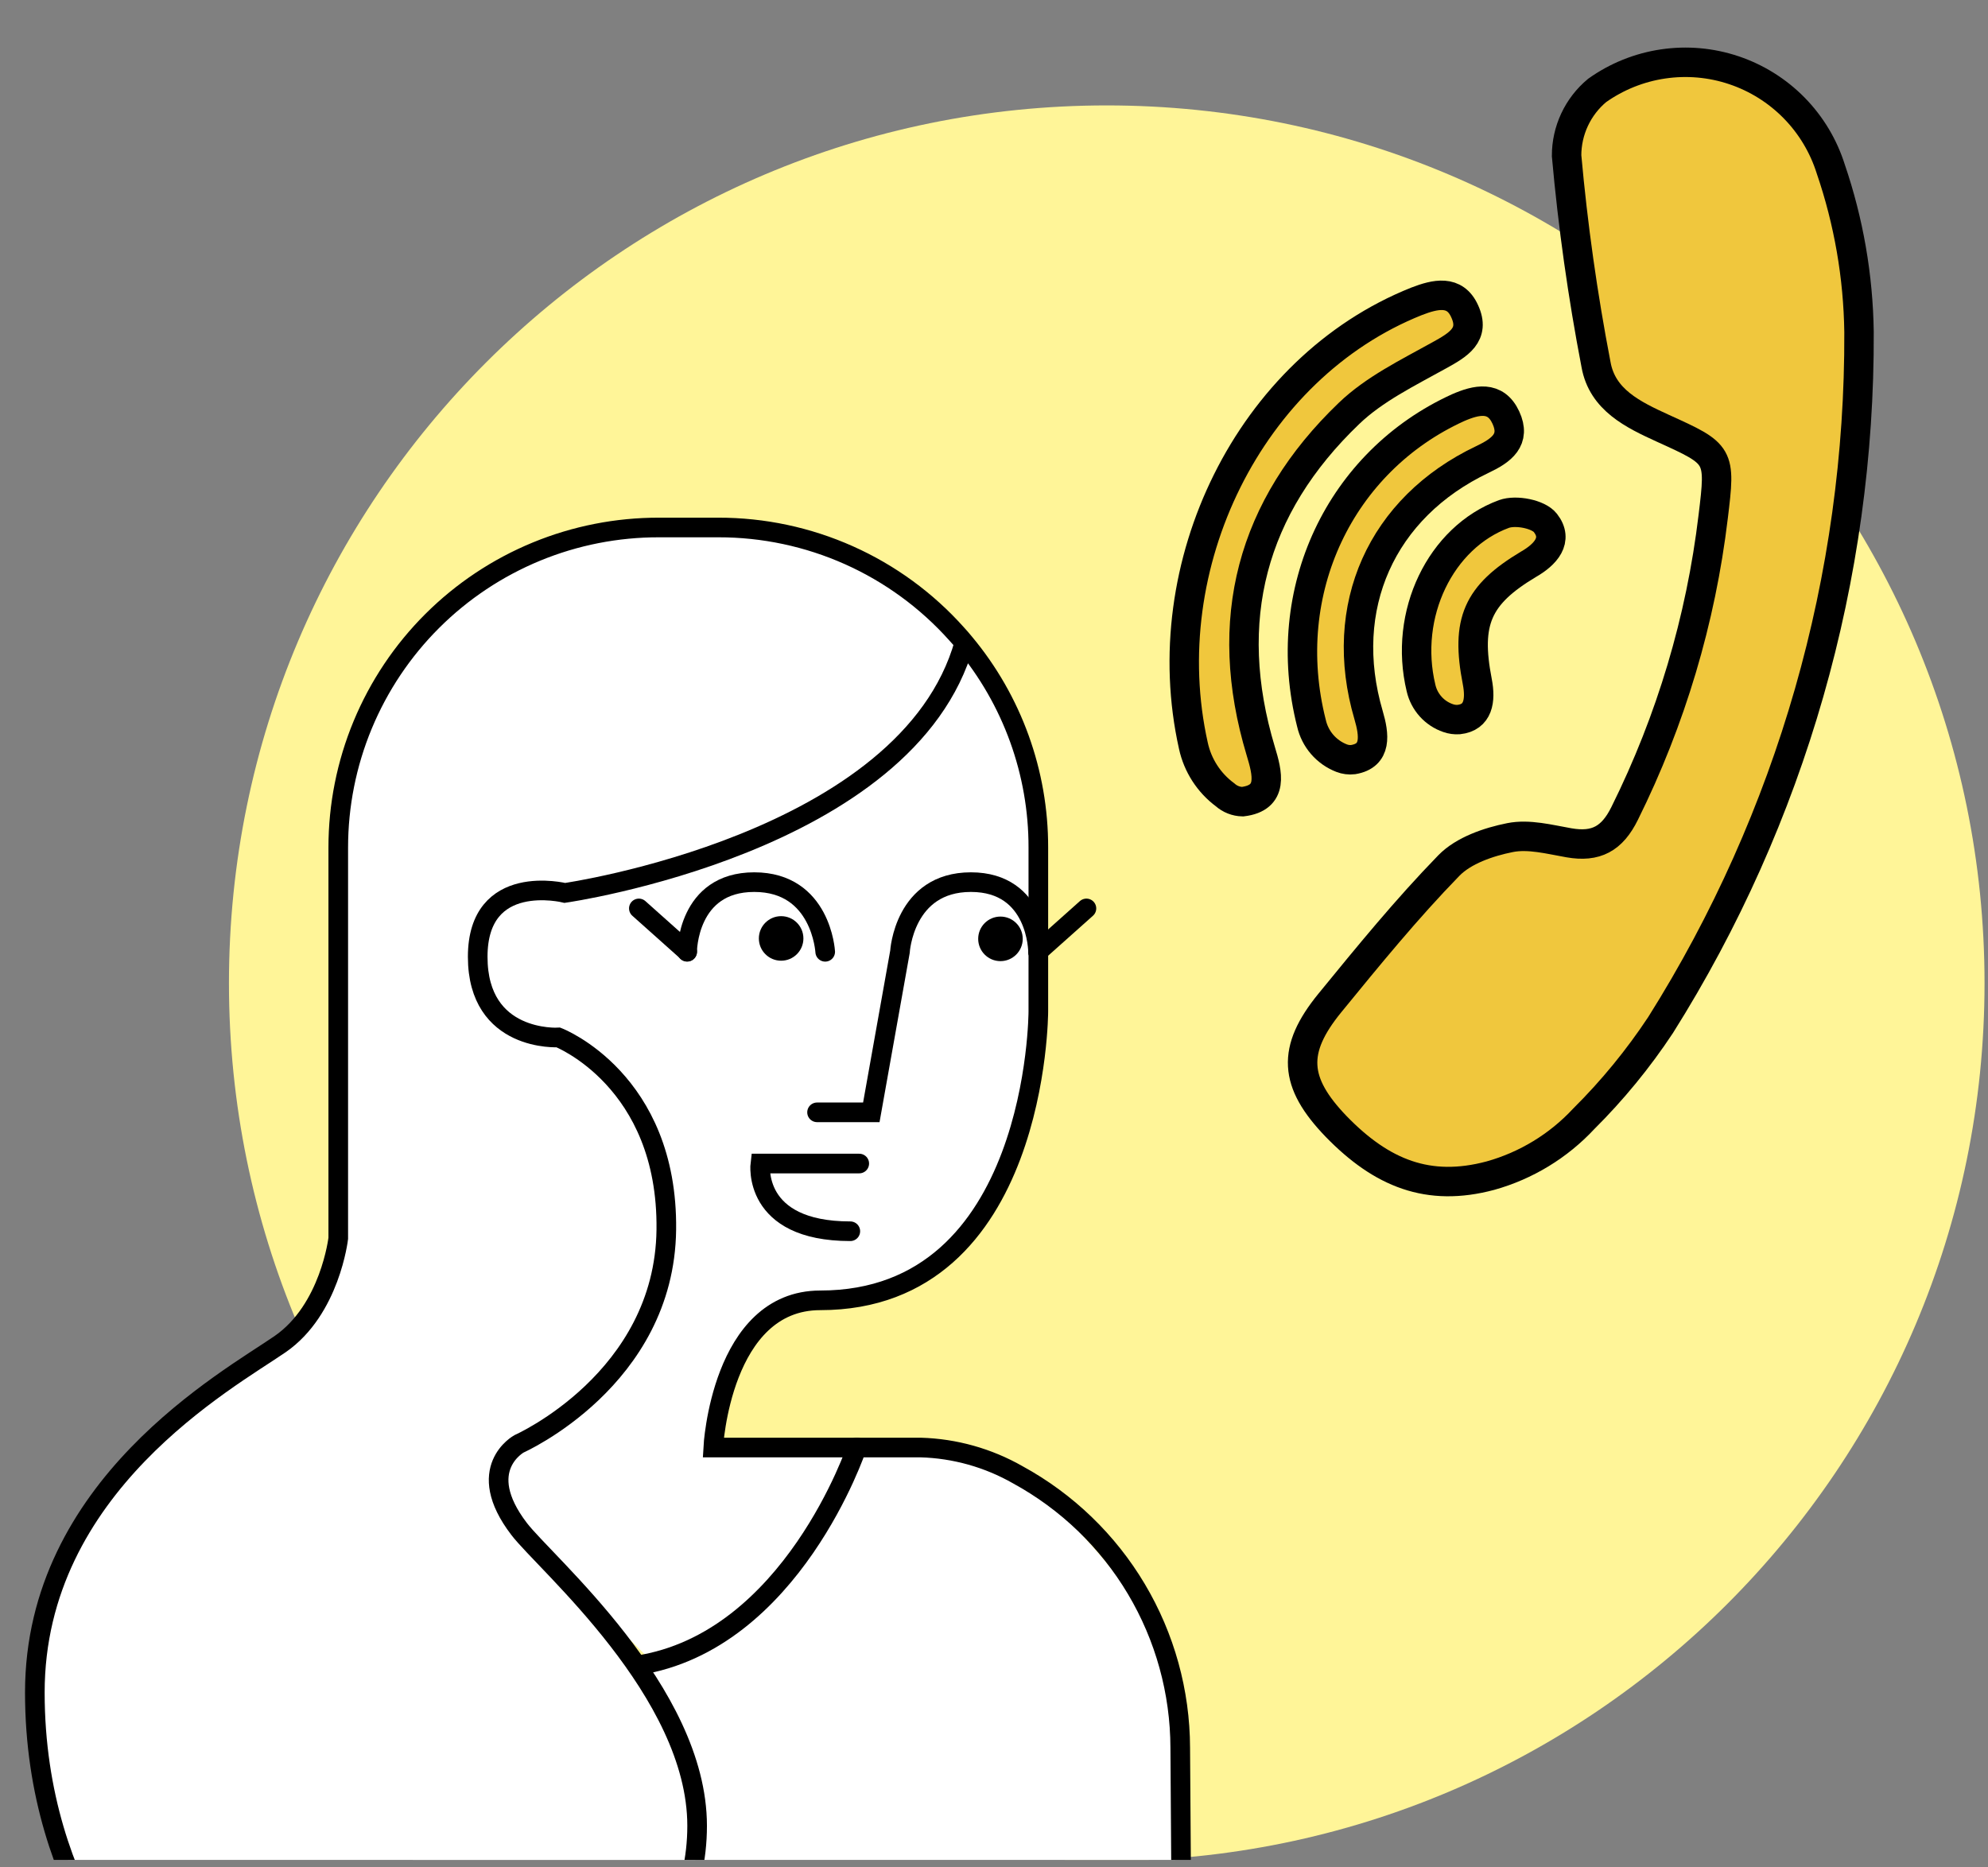 <svg xmlns="http://www.w3.org/2000/svg" width="132" height="124" viewBox="0 0 132 124" fill="none"><rect x="0" y="0" width="132" height="124" fill="#808080" stroke="none"/><g clip-path="url(#clip0_180_983)"><path d="M73.486 123.568C105.675 123.568 131.77 97.474 131.77 65.284C131.77 33.095 105.675 7 73.486 7C41.296 7 15.202 33.095 15.202 65.284C15.202 97.474 41.296 123.568 73.486 123.568Z" fill="#FFF598"></path><path d="M98.962 78.066C101.333 77.403 103.474 76.1 105.152 74.299C107.063 72.4 108.775 70.311 110.261 68.064C118.932 54.288 123.502 38.327 123.436 22.049C123.385 18.363 122.752 14.708 121.559 11.22C121.08 9.697 120.248 8.31 119.131 7.17C118.013 6.031 116.642 5.172 115.129 4.664C113.616 4.155 112.005 4.012 110.426 4.246C108.847 4.479 107.346 5.083 106.045 6.007C105.41 6.536 104.899 7.199 104.549 7.948C104.199 8.697 104.018 9.513 104.019 10.34C104.437 14.992 105.089 19.62 105.973 24.206C106.39 26.558 108.436 27.535 110.417 28.441C114.222 30.168 114.255 30.181 113.753 34.305C112.935 41.161 110.947 47.825 107.876 54.009C107.042 55.703 105.967 56.277 104.175 55.964C102.872 55.736 101.51 55.371 100.266 55.619C98.832 55.905 97.177 56.472 96.2 57.476C93.404 60.349 90.857 63.47 88.302 66.598C85.748 69.725 85.905 71.876 88.713 74.795C91.743 77.916 94.844 79.167 98.962 78.066Z" fill="#F0C73D" stroke="black" stroke-width="1.955" stroke-miterlimit="10"></path><path d="M79.239 49.52C79.523 50.825 80.27 51.983 81.344 52.778C81.663 53.063 82.075 53.225 82.503 53.234C84.588 52.98 84.158 51.344 83.709 49.865C81.102 41.193 83.09 33.661 89.573 27.451C91.254 25.835 93.483 24.753 95.555 23.6C96.819 22.903 97.978 22.232 97.249 20.662C96.597 19.215 95.294 19.534 94.056 20.01C82.966 24.434 76.561 37.544 79.239 49.52Z" fill="#F0C73D" stroke="black" stroke-width="1.955" stroke-miterlimit="10"></path><path d="M87.078 48.022C87.196 48.543 87.44 49.027 87.789 49.432C88.138 49.836 88.581 50.149 89.079 50.342C89.323 50.437 89.587 50.471 89.847 50.44C91.437 50.179 91.255 48.791 90.87 47.481C88.766 40.314 91.717 33.7 98.435 30.508C99.699 29.908 100.67 29.204 99.986 27.725C99.302 26.246 98.031 26.54 96.806 27.074C89.013 30.625 84.85 39.219 87.078 48.022Z" fill="#F0C73D" stroke="black" stroke-width="1.955" stroke-miterlimit="10"></path><path d="M94.356 45.696C94.462 46.152 94.682 46.573 94.995 46.921C95.309 47.269 95.705 47.531 96.148 47.683C96.375 47.764 96.617 47.797 96.858 47.781C98.161 47.638 98.331 46.517 98.089 45.259C97.314 41.272 98.089 39.506 101.484 37.473C102.624 36.821 103.498 35.857 102.611 34.723C102.155 34.137 100.657 33.844 99.862 34.13C95.653 35.675 93.17 40.783 94.356 45.696Z" fill="#F0C73D" stroke="black" stroke-width="1.955" stroke-miterlimit="10"></path><path d="M78.555 137.039L77.617 112.533C77.703 110.489 77.087 108.477 75.871 106.832C72.978 102.922 67.309 96.113 62.976 96.113H56.896C56.896 96.113 52.081 110.292 39.831 110.976C27.582 111.66 27.849 111.328 27.849 111.328L25.777 169.534H61.36L61.529 130.198C61.529 130.198 62.493 128.64 63.341 130.119C63.545 132.416 63.939 134.691 64.52 136.922L78.555 137.039Z" fill="white"></path><path d="M64.318 43.002C64.318 43.002 69.427 47.635 68.944 59.715L68.469 71.789C68.469 71.789 67.556 84.377 56.89 86.124C56.89 86.124 48.289 84.56 47.357 96.086H56.89C56.89 96.086 52.147 108.675 43.09 110.558C34.032 112.441 43.09 110.135 43.09 110.135C43.09 110.135 34.828 101.905 34.502 101.501C34.176 101.097 32.065 97.429 34.919 95.585C37.773 93.741 44.158 90.333 44.269 81.146C44.38 71.958 37.102 68.87 37.102 68.87C37.102 68.87 31.713 68.642 31.765 64.074C31.817 59.507 34.371 59.513 37.466 59.304C40.561 59.096 59.542 54.874 64.318 43.002Z" fill="white"></path><path d="M63.823 42.435C63.823 42.435 62.683 53.205 37.851 59.219V59.506C37.851 59.506 31.719 58.118 31.719 63.513C31.719 68.908 37.075 68.869 37.075 68.869C37.075 68.869 44.243 71.691 44.243 82.722C44.243 93.753 34.169 96.112 34.169 96.112C34.169 96.112 31.4 97.734 33.993 100.745C36.587 103.755 47.24 112.975 46.263 122.794C45.285 132.614 32.091 138.784 32.755 143.345C33.42 147.906 41.702 157.028 40.763 164.274L39.31 168.522L4.555 168.803C4.555 168.803 -2.743 156.624 1.505 149.692C4.01 145.57 7.253 141.946 11.071 138.999C11.071 138.999 13.397 136.341 9.917 132.744C6.438 129.147 3.245 122.045 2.32 114.636C1.395 107.228 5.35 97.044 19.444 88.834L22.434 82.748L22.695 53.492C22.695 53.492 24.845 35.039 45.266 35.039C59.157 35.013 63.823 42.435 63.823 42.435Z" fill="white"></path><path d="M64.031 42.684C60.31 56.034 37.505 59.292 37.505 59.292C37.505 59.292 31.719 57.846 31.719 63.534C31.719 69.222 37.075 68.89 37.075 68.89C37.075 68.89 44.36 71.718 44.242 81.655C44.125 91.591 34.469 95.872 34.469 95.872C34.469 95.872 31.406 97.527 34.469 101.528C36.195 103.795 46.288 112.325 46.288 121.238C46.288 130.152 38.404 134.687 34.469 139.228C30.533 143.77 34.469 148.22 34.469 148.22C34.469 148.22 40.893 158.079 40.893 161.904C40.904 163.986 40.487 166.048 39.668 167.963C39.584 168.129 39.455 168.268 39.296 168.366C39.138 168.464 38.955 168.516 38.769 168.517L4.783 168.797C4.607 168.797 4.434 168.752 4.281 168.665C4.128 168.578 4 168.453 3.909 168.302C2.978 166.693 0 160.613 0 155.049C0 148.37 6.77 142.969 10.106 139.971C13.442 136.974 10.451 133.377 10.451 133.377C10.451 133.377 2.313 126.093 2.313 112.383C2.313 98.674 15.123 91.65 18.603 89.252C21.919 86.959 22.46 82.228 22.46 82.228V56.276C22.46 53.481 23.011 50.714 24.082 48.132C25.154 45.551 26.723 43.206 28.702 41.232C30.68 39.259 33.029 37.695 35.613 36.63C38.197 35.565 40.966 35.021 43.76 35.027H47.702C50.687 35.023 53.639 35.651 56.365 36.868C59.09 38.085 61.527 39.865 63.516 42.091C63.692 42.286 63.868 42.481 64.031 42.684C67.214 46.497 68.953 51.309 68.944 56.276V67.157C68.944 67.157 68.944 86.346 54.466 86.346C47.872 86.346 47.357 96.12 47.357 96.12H61.132C63.398 96.184 65.613 96.807 67.582 97.931C70.838 99.709 73.556 102.328 75.453 105.516C77.35 108.704 78.356 112.342 78.366 116.052L78.548 142.389" stroke="black" stroke-width="1.303" stroke-miterlimit="10" stroke-linecap="round"></path><path d="M54.251 73.862H57.854L59.756 63.202C59.756 63.202 60.017 58.576 64.467 58.576C68.918 58.576 68.924 63.202 68.924 63.202" stroke="black" stroke-width="1.303" stroke-miterlimit="10" stroke-linecap="round"></path><path d="M72.137 60.322L68.924 63.189" stroke="black" stroke-width="1.303" stroke-miterlimit="10" stroke-linecap="round"></path><path d="M45.624 63.202C45.624 63.202 45.624 58.576 50.081 58.576C54.538 58.576 54.792 63.202 54.792 63.202" stroke="black" stroke-width="1.303" stroke-miterlimit="10" stroke-linecap="round"></path><path d="M42.419 60.322L45.631 63.189" stroke="black" stroke-width="1.303" stroke-miterlimit="10" stroke-linecap="round"></path><path d="M42.327 110.585C52.583 109.008 56.89 96.113 56.89 96.113" stroke="black" stroke-width="1.303" stroke-miterlimit="10" stroke-linecap="round"></path><path d="M51.866 63.794C52.683 63.794 53.345 63.132 53.345 62.315C53.345 61.498 52.683 60.836 51.866 60.836C51.049 60.836 50.387 61.498 50.387 62.315C50.387 63.132 51.049 63.794 51.866 63.794Z" fill="black"></path><path d="M66.429 63.822C67.246 63.822 67.908 63.159 67.908 62.342C67.908 61.526 67.246 60.863 66.429 60.863C65.612 60.863 64.95 61.526 64.95 62.342C64.95 63.159 65.612 63.822 66.429 63.822Z" fill="black"></path><path d="M56.46 81.758C49.905 81.758 50.485 77.262 50.485 77.262H57.053" stroke="black" stroke-width="1.303" stroke-miterlimit="10" stroke-linecap="round"></path></g><defs><clipPath id="clip0_180_983"><rect width="131.941" height="123.503" fill="white"></rect></clipPath></defs></svg>